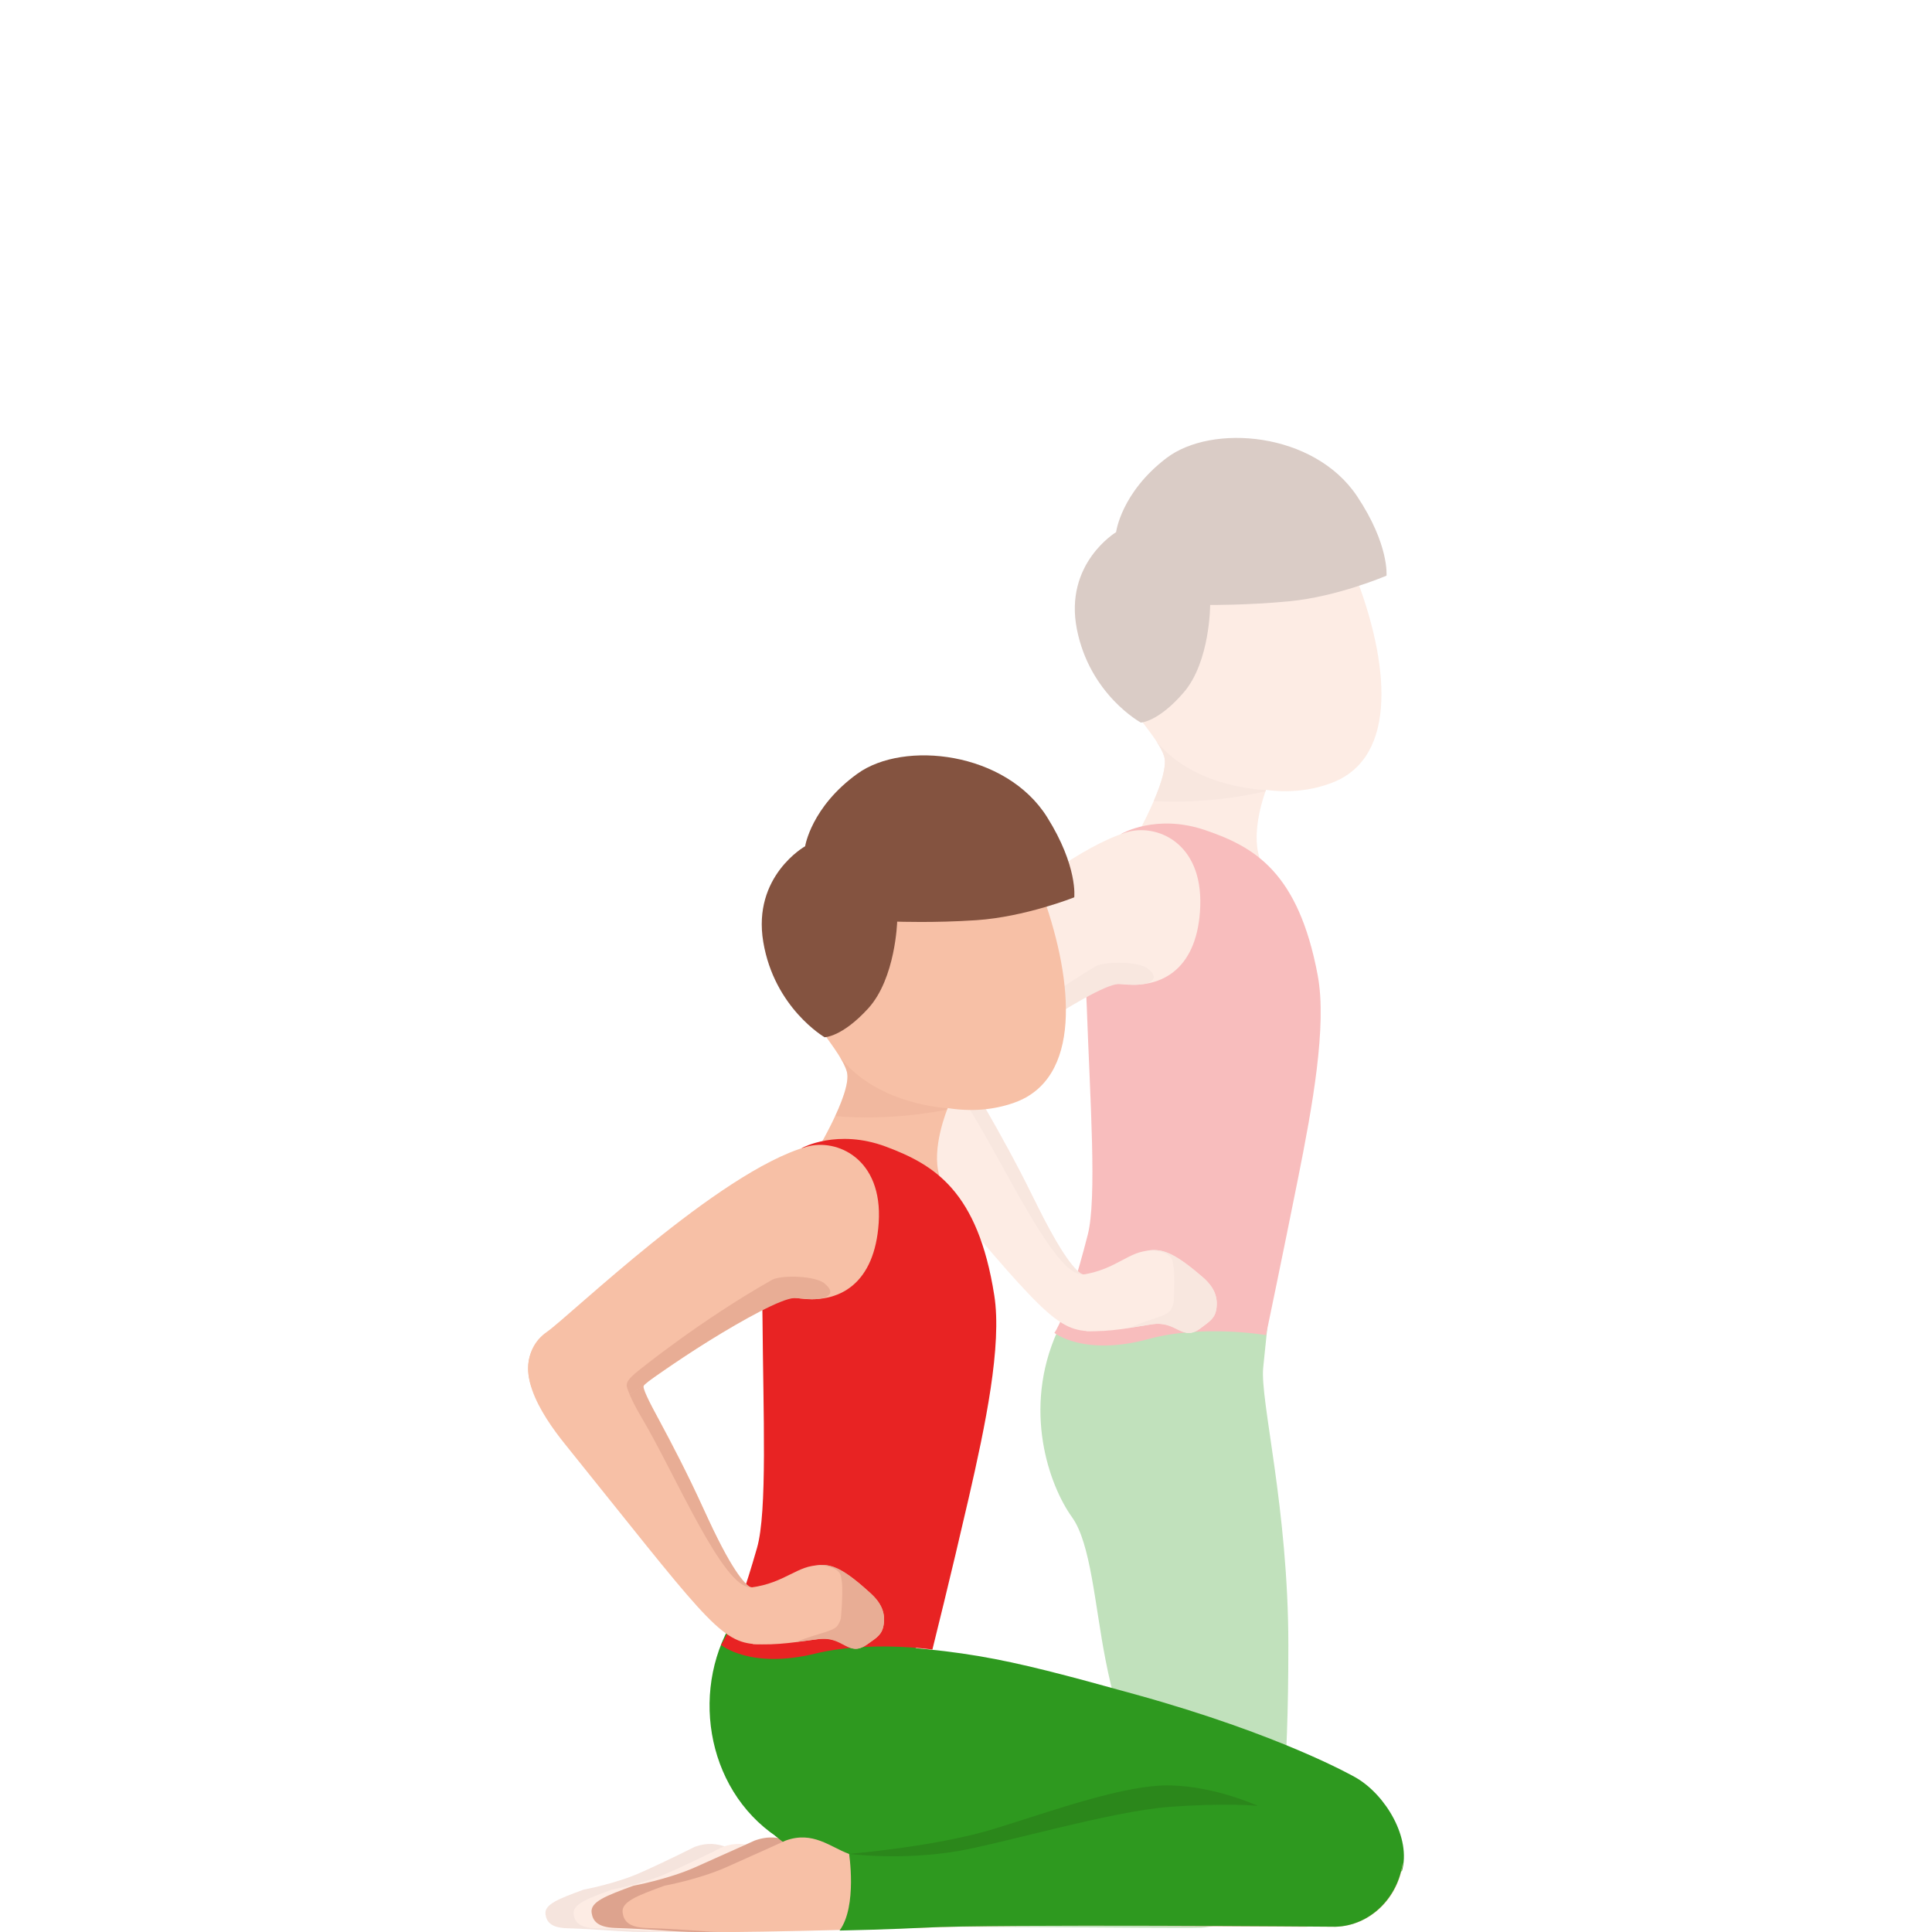 <svg width="300" height="300" viewBox="0 0 300 300" fill="none" xmlns="http://www.w3.org/2000/svg">
<g opacity="0.3">
<path d="M116.903 288.661C114.231 287.687 111.761 285.351 107.892 286.773C107.892 286.773 103.237 289.115 99.384 290.816C95.537 292.518 90.652 293.415 90.652 293.415C86.778 294.832 84.472 295.702 84.707 297.261C84.871 298.366 85.467 299.345 88.117 299.422C92.762 299.564 95.024 299.854 98.39 299.974C101.117 300.073 114.062 299.75 121.81 299.542C121.81 296.09 121.81 292.616 121.81 288.945C119.767 289.098 117.996 289.06 116.903 288.661Z" fill="#DDA38E"/>
<path d="M121.274 288.661C118.602 287.687 116.132 285.351 112.264 286.773C112.264 286.773 107.608 289.115 103.755 290.816C99.909 292.518 95.023 293.415 95.023 293.415C91.149 294.832 88.843 295.702 89.078 297.261C89.242 298.366 89.838 299.345 92.488 299.422C97.133 299.564 99.395 299.854 102.761 299.974C105.488 300.073 118.433 299.75 126.181 299.542C126.181 296.09 126.181 292.616 126.181 288.945C124.138 289.098 122.367 289.06 121.274 288.661Z" fill="#F7C0A6"/>
<path d="M178 280.449C175.033 280.148 166.645 279.47 159.498 280.657C150.235 282.189 143.525 286.155 135.569 287.583C131.449 288.321 126.148 289.251 122.941 288.983C122.995 290.822 123.034 296.221 121.875 299.662C127.471 299.52 132.083 299.389 132.083 299.389C140.902 298.902 181.787 299.482 186.519 299.329C188.24 299.274 190.071 298.568 191.781 297.463C186.639 291.877 183.311 284.618 179.923 277.894C179.902 278.118 179.257 280.493 178 280.449Z" fill="#2E991F"/>
<path d="M197.705 288.857C198.755 284.885 200.06 276.728 200.055 255.463C200.05 234.111 195.618 217.403 196.153 212.326C197.29 201.642 197.099 202.172 197.099 202.172C197.099 202.172 192.776 199.738 188.837 200.865C170.575 206.106 164.17 206.779 164.17 206.779C158.755 218.853 162.864 230.582 166.476 235.61C169.378 239.647 169.995 249.188 171.657 257.701C173.662 267.986 176.859 275.47 176.722 280.788C180.558 287.265 186.083 292.304 191.585 297.528C194.443 295.411 196.858 292.074 197.705 288.857Z" fill="#2E991F"/>
<path d="M195.59 133.197C194.137 128.973 196.585 122.655 196.585 122.655C200.082 123.114 203.59 122.802 206.885 121.528C217.246 117.512 215.595 102.642 210.492 89.441C205.388 76.24 193.12 73.532 184.601 76.837C176.082 80.141 167.006 90.492 172.115 103.687C174.285 109.295 179.858 114.295 180.782 117.485C181.722 120.729 176.17 130.522 174.509 133.372L195.59 133.197Z" fill="#F7C0A6"/>
<path d="M174.148 129.465C174.148 129.465 179.525 126.303 187.148 128.902C194.765 131.501 201.617 135.385 204.623 151.496C206.071 159.254 203.792 171.842 201.541 183.079C199.12 195.181 196.585 207.315 196.585 207.315C196.585 207.315 186.754 205.625 178.372 207.917C168.334 210.663 163.722 206.965 163.722 206.965C163.722 206.965 165.547 204.815 168.897 191.767C170.356 186.083 169.274 170.918 168.744 156.114C168.323 144.226 167.028 137.863 174.148 129.465Z" fill="#E82323"/>
<path d="M179.575 115.131C180.143 115.996 180.575 116.789 180.777 117.484C181.187 118.906 180.356 121.587 179.149 124.388C187.252 124.853 194.301 123.392 196.498 122.873C196.536 122.774 196.564 122.697 196.569 122.676C194.099 122.561 184.941 121.674 179.575 115.131Z" fill="#E8AD95"/>
<path d="M173.307 82.635C173.307 82.635 174.061 76.525 181.115 71.136C188.17 65.747 204.049 67.044 210.727 77.055C215.748 84.583 215.295 89.386 215.295 89.386C215.295 89.386 207.76 92.641 200.186 93.369C193.7 93.987 187.913 93.938 187.913 93.938C187.913 93.938 187.918 102.752 183.798 107.533C179.847 112.118 177.148 112.2 177.148 112.2C177.148 112.2 169.219 107.883 167.214 97.686C165.214 87.483 173.307 82.635 173.307 82.635Z" fill="#845340"/>
<path d="M144.548 171.284C150.138 167.4 169.515 152.208 173.941 152.787C180.815 153.685 186.022 150.063 186.372 140.763C186.749 130.74 179.482 127.802 174.837 129.263C161.296 133.541 138.805 156.606 135.329 159.15C131.564 161.913 132.012 167.258 134.734 170.168C137.444 173.079 142.247 172.882 144.548 171.284Z" fill="#F7C0A6"/>
<path d="M175.082 198.759C172.165 197.545 170.225 198.092 168.367 197.9C167.044 197.889 165.11 195.493 160.389 185.859C155.209 175.278 149.996 167.028 148.717 165.13C147.378 163.144 140.854 155.283 135.067 159.769C129.275 164.26 134.941 172.144 138.63 176.471C160.422 202.042 163.378 206.385 168.831 206.686C173.274 206.932 177.869 199.919 175.082 198.759Z" fill="#F7C0A6"/>
<path d="M177.514 194.321C174.432 194.951 172.186 197.894 166.061 198.113C166.913 201.466 167.268 203.77 168.689 206.691C172.399 206.85 176.055 206.078 178.765 205.646C183.077 204.957 183.492 208.453 186.448 206.226C187.935 205.104 188.727 204.645 188.902 203.031C189.088 201.324 188.503 199.842 186.733 198.304C181.328 193.605 179.547 193.906 177.514 194.321Z" fill="#F7C0A6"/>
<path d="M148.454 168.472C147.881 167.148 147.509 166.798 149.148 165.267C149.75 164.703 159.181 156.645 170.066 150.074C171.438 149.248 177.039 149.21 178.356 150.517C179.973 151.825 178.984 152.711 176.804 152.892C175.793 152.974 175.826 152.837 173.612 152.804C169.618 153.045 150.531 166.432 150.591 167.127" fill="#E8AD95"/>
<path d="M150.646 167.018C149.963 167.581 155.209 175.289 160.389 185.87C165.11 195.51 167.148 197.37 168.05 197.873C163.804 198.119 155.897 180.706 150.449 172.073C149.312 170.267 148.837 169.299 148.444 168.467" fill="#E8AD95"/>
<path d="M181.749 203.458C182.203 202.758 182.236 202.238 182.236 202.238C182.236 202.238 182.421 199.705 182.301 197.451C182.268 196.866 182.186 196.374 182.066 195.821C181.744 194.344 179.334 194.169 178.416 194.18C180.793 193.846 182.656 194.804 186.738 198.305C188.52 199.837 189.099 201.325 188.908 203.032C188.733 204.651 187.94 205.111 186.454 206.227C183.498 208.453 182.733 204.99 178.771 205.652C177.76 205.822 176.58 205.98 175.427 206.166C178.618 204.749 181.137 204.41 181.749 203.458Z" fill="#E8AD95"/>
</g>
<path d="M190.492 280.746C190.492 280.746 181.416 279.701 171.755 281.304C161.646 282.978 151.296 286.096 142.608 287.655C137.204 288.629 129.92 288.936 127.007 287.869C124.095 286.802 121.401 284.258 117.171 285.806C117.171 285.806 112.09 288.12 107.887 289.975C103.685 291.83 98.358 292.814 98.358 292.814C94.134 294.363 91.615 295.309 91.866 297.011C92.046 298.214 92.696 299.281 95.587 299.374C100.658 299.533 103.128 299.844 106.8 299.981C111.111 300.134 138.805 299.33 138.805 299.33C149.439 298.745 202.563 299.188 202.563 299.188C207.886 299.046 212.317 294.789 213.011 289.308L190.492 280.746Z" fill="#DDA38E"/>
<path d="M145.875 182.577C144.541 178.316 147.164 172.062 147.164 172.062C150.651 172.621 154.164 172.407 157.492 171.225C167.962 167.505 166.732 152.592 162 139.254C157.268 125.916 145.082 122.863 136.476 125.922C127.87 128.985 118.504 139.073 123.236 152.411C125.247 158.079 130.673 163.233 131.509 166.449C132.356 169.721 126.531 179.355 124.793 182.156L145.875 182.577Z" fill="#F7C0A6"/>
<path d="M217.683 290.555C219.169 285.439 215.202 278.776 210.617 276.073C210.044 275.734 198.705 269.311 176.361 263.124C154.427 257.051 149.646 255.957 126.679 255.027C116.471 254.611 112.92 265.104 114.45 274.394C116.023 283.957 125.089 291.255 137.498 290.106C142.897 289.603 150.717 288 156.771 288.213C160.012 288.328 160.296 288.465 168.651 289.559C181.039 291.173 188.131 291.506 193.405 293.766" fill="#2E991F"/>
<path d="M115.881 248.779C124.422 238.631 132.274 247.521 142.411 256.072C152.547 264.623 161.126 269.596 152.585 279.744C144.045 289.893 128.772 292.278 118.635 283.727C108.499 275.171 107.346 258.928 115.881 248.779Z" fill="#2E991F"/>
<path d="M124.548 178.245C124.548 178.245 130.013 175.236 137.559 178.048C145.1 180.865 151.843 184.936 154.389 201.129C155.619 208.925 152.985 221.442 150.422 232.608C147.657 244.639 144.783 256.144 144.783 256.144C144.783 256.144 135.001 254.721 126.564 256.778C116.455 259.24 111.947 255.411 111.947 255.411C111.947 255.411 113.832 253.315 117.548 240.366C119.166 234.725 118.515 219.538 118.401 204.724C118.308 192.83 117.188 186.435 124.548 178.245Z" fill="#E82323"/>
<path d="M195.306 280.746C195.306 280.746 186.23 279.701 176.569 281.304C166.46 282.978 156.11 286.096 147.422 287.655C142.017 288.629 134.733 288.936 131.821 287.869C128.908 286.802 126.214 284.258 121.985 285.806C121.985 285.806 116.903 288.12 112.701 289.975C108.499 291.83 103.171 292.814 103.171 292.814C98.947 294.363 96.428 295.309 96.685 297.011C96.865 298.214 97.51 299.281 100.406 299.374C105.477 299.533 107.947 299.844 111.619 299.981C115.93 300.134 143.624 299.33 143.624 299.33C154.258 298.745 207.377 299.188 207.377 299.188C212.699 299.046 217.136 294.789 217.825 289.308L195.306 280.746Z" fill="#F7C0A6"/>
<path d="M130.367 299.773C137.373 299.637 143.624 299.325 143.624 299.325C154.257 298.728 207.377 299.182 207.377 299.182C212.699 299.04 217.136 294.707 217.825 289.133L195.306 280.423C195.306 280.423 186.23 279.362 176.569 280.992C166.459 282.693 156.11 285.866 147.422 287.458C142.017 288.449 134.733 288.761 131.821 287.677C131.826 287.666 133.154 296.004 130.367 299.773Z" fill="#2E991F"/>
<path d="M195.306 280.412C195.306 280.412 188.793 277.403 181.777 277.239C174.76 277.069 163.739 281.085 154.548 283.929C145.362 286.774 131.821 287.868 131.821 287.868C131.821 287.868 139.848 288.946 148.701 287.442C155.569 286.271 172.586 281.254 181.438 280.587C190.296 279.914 195.306 280.412 195.306 280.412Z" fill="#2B871B"/>
<path opacity="0.4" d="M130.373 164.069C130.914 164.95 131.329 165.754 131.51 166.46C131.881 167.893 130.974 170.547 129.685 173.315C137.772 174.01 144.865 172.746 147.072 172.292C147.11 172.193 147.143 172.117 147.149 172.095C144.684 171.904 135.553 170.755 130.373 164.069Z" fill="#E8AD95"/>
<path d="M125.023 131.403C125.023 131.403 125.952 125.32 133.154 120.128C140.356 114.942 156.197 116.687 162.591 126.879C167.399 134.544 166.809 139.336 166.809 139.336C166.809 139.336 159.187 142.378 151.596 142.887C145.094 143.324 139.313 143.111 139.313 143.111C139.313 143.111 139.067 151.924 134.815 156.586C130.739 161.055 128.04 161.061 128.04 161.061C128.04 161.061 120.236 156.52 118.521 146.268C116.799 136.021 125.023 131.403 125.023 131.403Z" fill="#845340"/>
<path d="M93.773 219.211C99.472 215.485 119.264 200.851 123.674 201.551C130.521 202.64 135.832 199.166 136.444 189.882C137.105 179.876 129.92 176.73 125.237 178.065C111.581 181.96 88.445 204.379 84.904 206.825C81.062 209.478 81.358 214.834 83.997 217.821C86.625 220.797 91.428 220.743 93.773 219.211Z" fill="#F7C0A6"/>
<path d="M123.526 247.532C120.646 246.235 118.69 246.728 116.837 246.487C115.515 246.438 113.646 243.992 109.204 234.222C104.324 223.499 99.346 215.107 98.117 213.17C96.832 211.151 90.537 203.104 84.625 207.426C78.707 211.747 84.15 219.79 87.718 224.226C108.778 250.404 111.608 254.83 117.056 255.284C121.482 255.651 126.28 248.768 123.526 247.532Z" fill="#F7C0A6"/>
<path d="M126.078 243.166C122.98 243.708 120.652 246.591 114.526 246.635C115.28 250.01 115.576 252.324 116.914 255.284C120.619 255.547 124.291 254.879 127.012 254.524C131.34 253.955 131.657 257.462 134.674 255.322C136.193 254.245 136.996 253.807 137.22 252.193C137.455 250.492 136.914 248.993 135.182 247.406C129.914 242.559 128.122 242.811 126.078 243.166Z" fill="#F7C0A6"/>
<path d="M97.761 216.507C97.225 215.167 96.865 214.806 98.548 213.323C99.165 212.776 108.821 204.986 119.886 198.732C121.28 197.945 126.881 198.065 128.159 199.411C129.738 200.762 128.722 201.621 126.542 201.736C125.531 201.791 125.564 201.654 123.356 201.561C119.362 201.687 99.897 214.532 99.941 215.227" fill="#E8AD95"/>
<path d="M99.991 215.113C99.292 215.66 104.319 223.51 109.199 234.233C113.641 243.999 115.63 245.919 116.516 246.45C112.264 246.575 104.855 228.943 99.653 220.162C98.565 218.324 98.117 217.345 97.751 216.502" fill="#E8AD95"/>
<path d="M130.056 252.418C130.531 251.729 130.575 251.215 130.575 251.215C130.575 251.215 130.832 248.687 130.777 246.433C130.761 245.848 130.695 245.35 130.592 244.798C130.307 243.31 127.903 243.069 126.99 243.052C129.378 242.784 131.214 243.796 135.193 247.413C136.93 248.994 137.466 250.498 137.231 252.2C137.007 253.813 136.209 254.251 134.684 255.323C131.668 257.463 130.996 253.978 127.018 254.53C126.001 254.672 124.821 254.793 123.657 254.946C126.887 253.622 129.417 253.354 130.056 252.418Z" fill="#E8AD95"/>
</svg>
